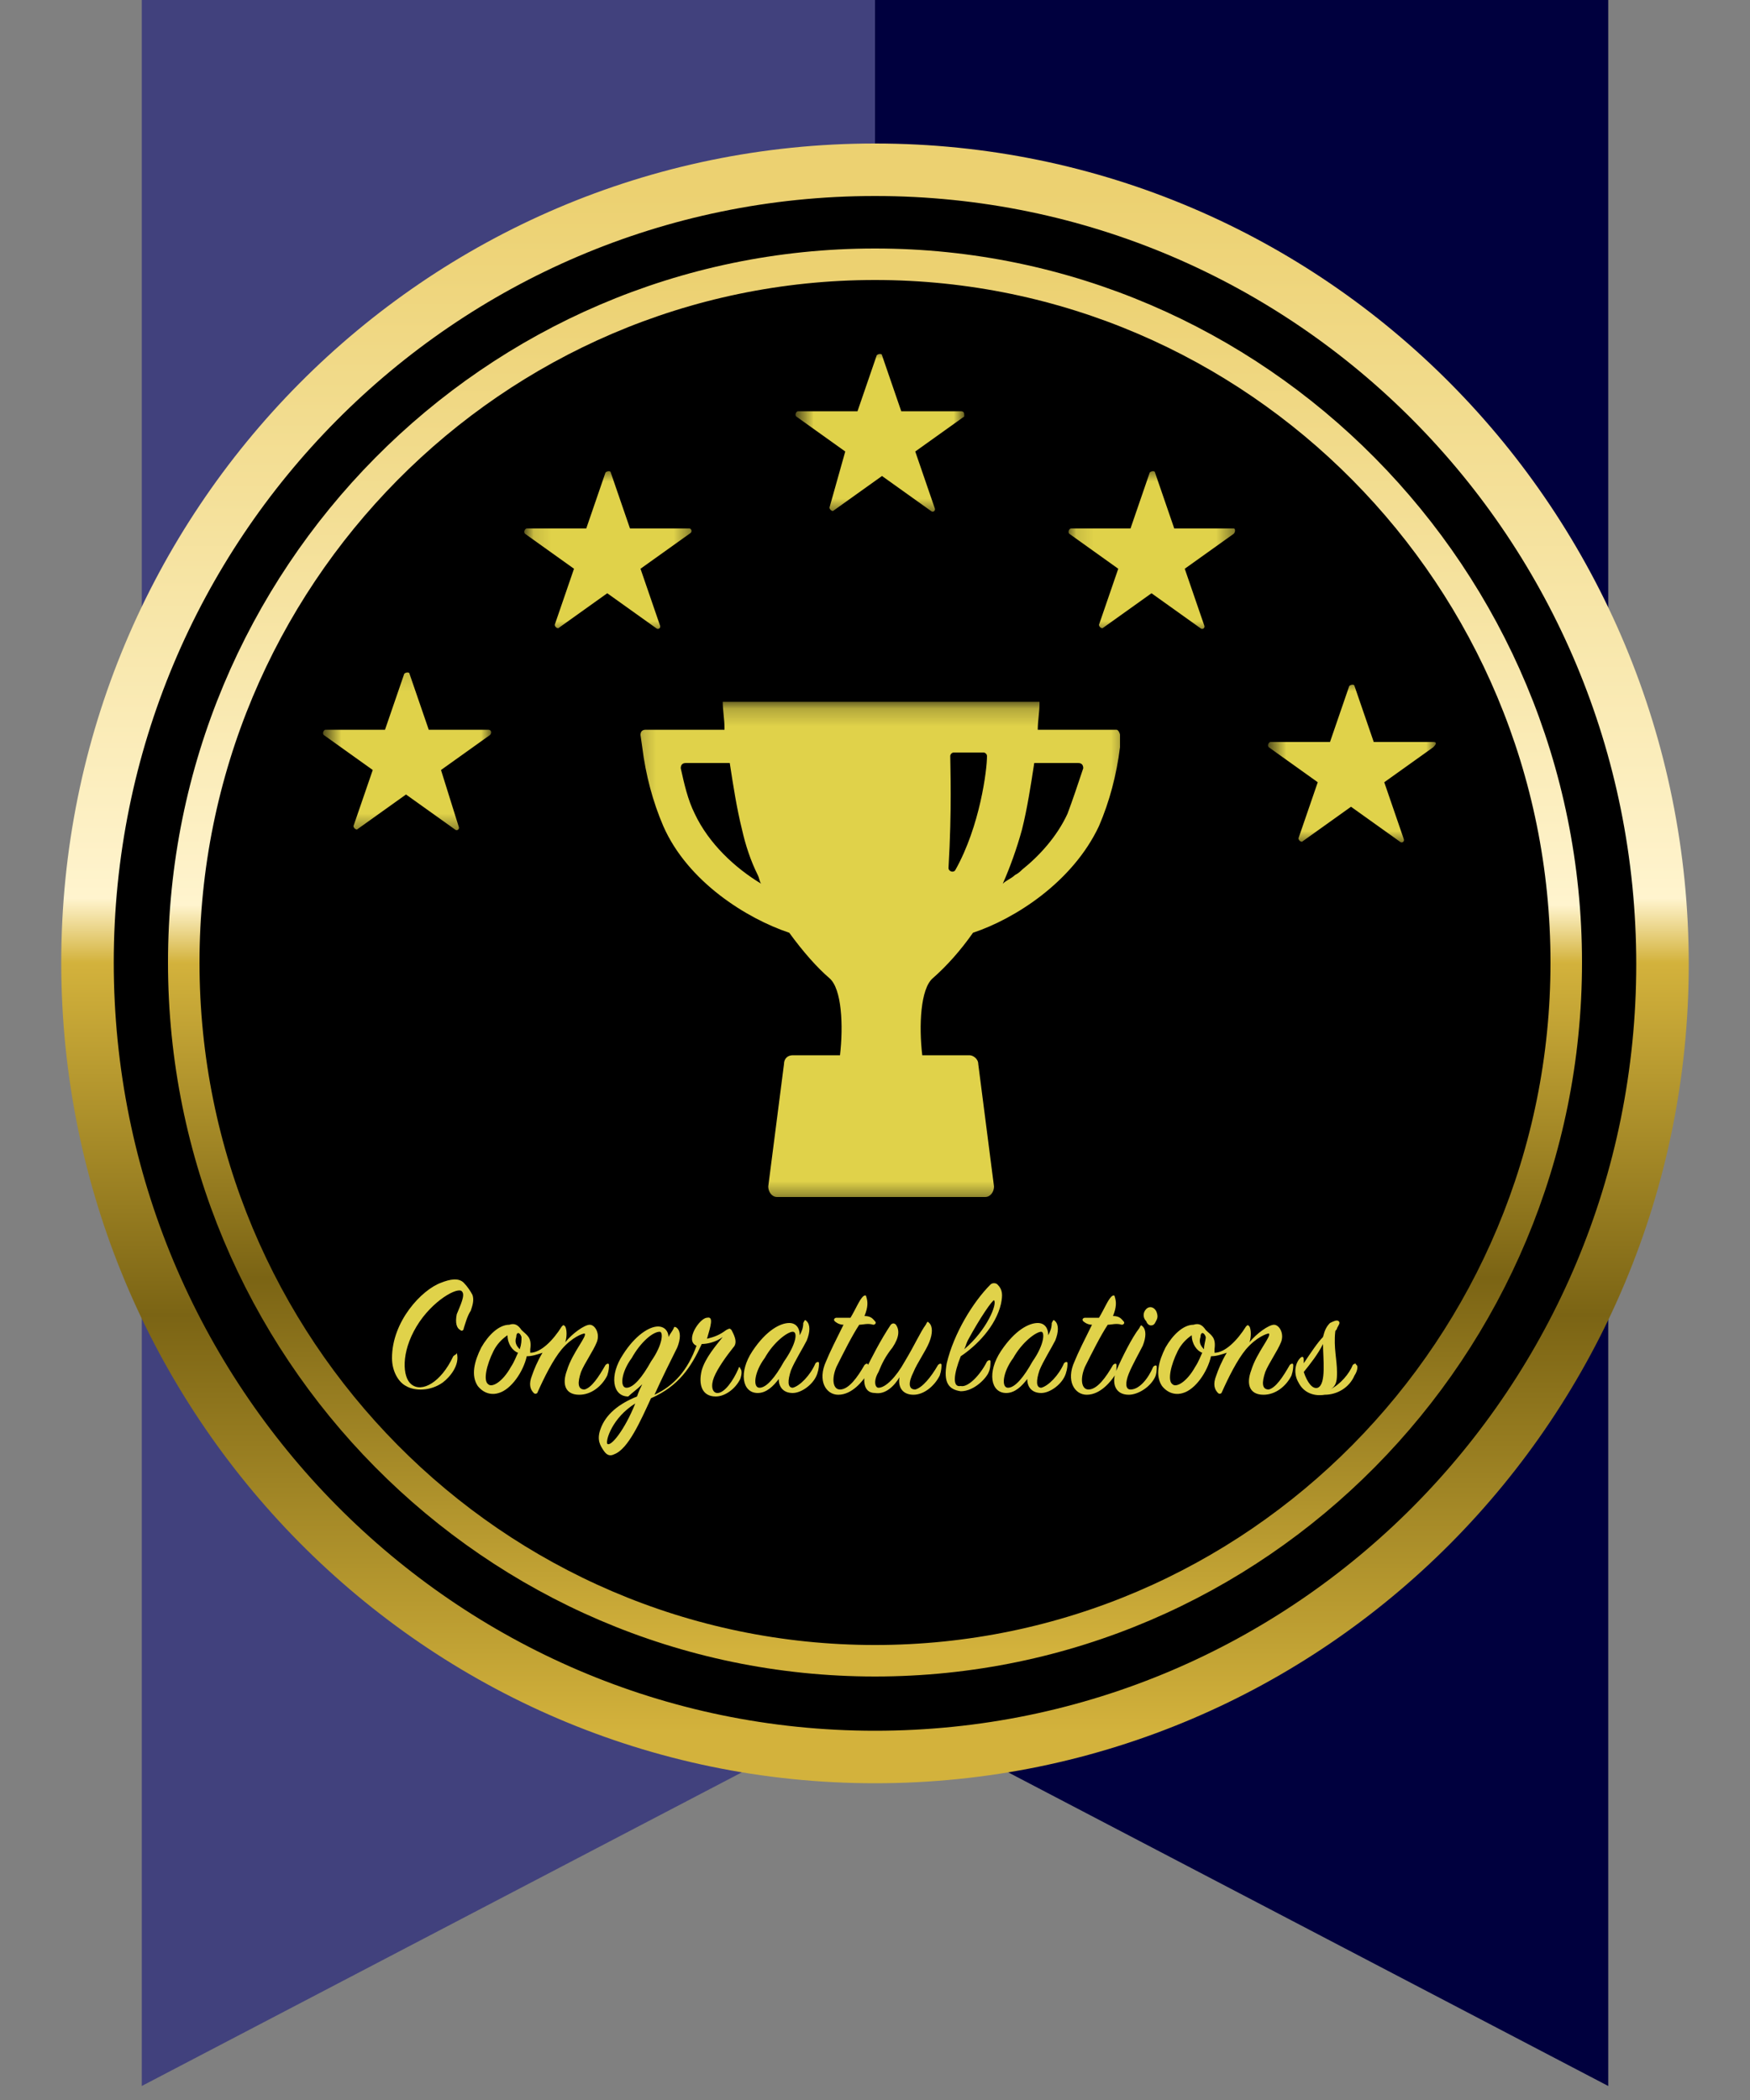 <svg width="100" height="120" viewBox="0 0 100 120" fill="none" xmlns="http://www.w3.org/2000/svg">
<rect x="0" y="0" width="100" height="120" fill="#808080" stroke="none"/>
<path d="M8.1 0V119.2L50 97.3V0H8.1Z" fill="#41417D"/>
<path d="M50 0V97.3L91.9 119.2V0H50Z" fill="#00003E"/>
<path d="M50 100.4C74.9 100.4 95 80.1 95 55.1C95 30 74.9 9.7 50 9.7C25.1 9.7 5 30 5 55C5 80 25.1 100.4 50 100.4Z" fill="black" stroke="url(#paint0_linear_1686_212)" stroke-width="3"/>
<path d="M50 94.9C71.8 94.9 89.5 77 89.5 55C89.5 33 71.8 15.1 50 15.1C28.2 15.1 10.5 33 10.5 55C10.5 77 28.2 94.9 50 94.9Z" fill="black" stroke="url(#paint1_linear_1686_212)" stroke-width="1.8"/>
<path d="M25.9 77.5C25.2 79 24.1 79.6 23.5 79.1C23 78.7 22.9 77.3 23.8 75.8C24.7 74.3 26.2 73.5 26.4 73.8C26.6 74 26.3 74.6 26.1 75.1C26 75.6 26.1 75.9 26.3 76C26.4 76.1 26.5 76 26.5 75.9C26.6 75.6 26.7 75.2 26.9 74.9C27 74.6 27.1 74.3 27 74C26.9 73.8 26.7 73.5 26.5 73.3C26.2 73 25.7 73.1 25.2 73.3C24.1 73.7 22.4 75.5 22.4 77.6C22.4 78.4 22.8 79 23.2 79.2C23.7 79.5 24.6 79.5 25.3 79C25.7 78.7 26.3 78 26.1 77.3C26.1 77.4 26 77.4 25.9 77.5ZM34.7 78.6C34.8 78.3 34.8 78.1 34.8 78C34.8 77.9 34.7 77.9 34.6 78C34.2 78.7 33.8 79.3 33.4 79.4C33 79.4 33 79 33.2 78.4C33.4 77.9 33.9 77.2 34.1 76.7C34.3 76.2 34 75.7 33.7 75.7C33.4 75.7 32.7 76.2 32.3 76.7C32.4 76.4 32.4 76 32.3 75.8C32.2 75.7 32.2 75.7 32.1 75.8C31.6 76.6 30.9 77.3 30.3 77.3C30.3 77.2 30.3 77.2 30.3 77.1C30.4 76.4 30.1 76.3 29.8 76C29.6 75.7 29.4 75.6 29.1 75.7C28.5 75.7 27.9 76.3 27.5 77C27.1 77.8 26.9 78.6 27.3 79.2C27.7 79.7 28.2 79.7 28.5 79.6C29.2 79.4 29.9 78.4 30.1 77.5C30.4 77.5 30.7 77.4 31 77.3C30.7 77.8 30.5 78.3 30.4 78.6C30.2 79.1 30.3 79.4 30.5 79.6C30.6 79.7 30.7 79.6 30.7 79.6C31.1 78.7 31.6 77.7 32.1 77.1C32.7 76.4 33.3 76.2 33.4 76.2C33.6 76.3 32.7 77.3 32.4 78.3C32.1 79.1 32.3 79.7 33.1 79.7C33.8 79.7 34.4 79.2 34.7 78.6ZM29.7 77.1C29.5 76.9 29.4 76.7 29.5 76.4C29.5 76.1 29.7 76.1 29.8 76.4C29.8 76.6 29.8 76.8 29.7 77.1ZM29.6 77.3C29.5 77.5 29.4 77.8 29.2 78.1C28.7 79 28.1 79.3 27.9 79.1C27.6 78.9 27.8 78 28.2 77.2C28.4 76.8 28.7 76.5 29 76.3C29 76.8 29.3 77.2 29.6 77.3ZM36.7 79.1C36.6 79.3 36.5 79.5 36.4 79.8C35.4 80.2 34.6 80.8 34.3 81.7C34.1 82.3 34.3 82.6 34.5 82.9C34.7 83.2 34.9 83.2 35.1 83.1C35.9 82.8 36.6 81.2 37.2 79.9C38.8 79.2 39.5 78.1 40.1 76.8C40.4 76.8 40.9 76.7 41.3 76.4C40.9 76.9 40.3 77.6 40.1 78.3C39.9 79.1 40.1 79.8 40.9 79.8C41.4 79.8 42 79.4 42.3 78.8C42.4 78.5 42.4 78.3 42.3 78.2C42.3 78.1 42.2 78.1 42.2 78.2C41.9 78.9 41.4 79.6 41 79.6C40.7 79.6 40.6 79.2 40.8 78.7C41 78.2 41.5 77.5 41.9 77C42.2 76.7 41.9 76.2 41.8 76C41.7 75.9 41.7 75.9 41.5 76C41.1 76.3 40.8 76.4 40.4 76.5C40.6 75.8 40.8 75.2 40.4 75.3C40 75.3 39.1 76.6 39.8 76.9C39.3 78.3 38.5 79.2 37.4 79.7C37.8 78.8 38.4 77.6 38.7 77C38.9 76.5 38.9 76.1 38.7 75.9C38.6 75.8 38.5 75.8 38.5 75.9C38.4 76.1 38.3 76.2 38.2 76.4C38.2 76.1 38 75.8 37.6 75.8C37.1 75.8 36.3 76.3 35.6 77.4C34.8 78.6 35 79.8 35.9 79.8C36.1 79.6 36.4 79.4 36.7 79.1ZM37.2 77.8C36.7 78.7 36.2 79.3 35.8 79.3C35.4 79.3 35.5 78.4 36.1 77.6C36.6 76.7 37.3 76.1 37.7 76.1C37.9 76.1 37.9 76.8 37.2 77.8ZM36.3 80.2C35.7 81.7 34.9 82.7 34.7 82.5C34.6 82.3 35 81 36.3 80.2ZM45.7 76.3C45.7 75.9 45.5 75.6 45.1 75.6C44.6 75.6 43.8 76 43 77.2C42.2 78.4 42.4 79.6 43.3 79.6C43.8 79.6 44.2 79.2 44.5 78.8C44.5 79.3 44.8 79.6 45.3 79.6C45.8 79.6 46.5 79.1 46.7 78.5C46.8 78.2 46.8 78 46.8 77.9C46.8 77.8 46.7 77.8 46.6 77.9C46.3 78.6 45.7 79.2 45.3 79.3C45 79.3 45 78.9 45.2 78.3C45.4 77.8 45.9 77 46.1 76.6C46.3 76.1 46.3 75.7 46.1 75.5C46 75.4 46 75.4 45.9 75.6C45.9 75.9 45.8 76.1 45.7 76.3ZM44.8 77.8C44.3 78.7 43.8 79.3 43.4 79.3C43 79.3 43.1 78.4 43.7 77.6C44.2 76.7 45 76.1 45.3 76.1C45.6 76.1 45.5 76.8 44.8 77.8ZM48.2 75.7C47.8 76.5 47.4 77.3 47.2 77.8C46.7 78.9 47.2 79.7 47.9 79.7C48.7 79.7 49.3 78.9 49.5 78.6C49.6 78.4 49.6 78.2 49.6 78C49.6 77.9 49.5 77.9 49.4 78C49 78.7 48.5 79.4 48 79.4C47.6 79.4 47.5 78.8 47.8 78.1C48.2 77.3 48.7 76.3 49.1 75.7C49.3 75.7 49.6 75.6 49.9 75.7C50 75.7 50.1 75.6 50 75.5C49.9 75.4 49.8 75.2 49.4 75.2C49.6 74.7 49.6 74.4 49.5 74.1C49.5 74 49.4 74 49.3 74.1C49.1 74.3 48.9 74.8 48.6 75.3C48.3 75.3 48.1 75.3 47.8 75.3C47.7 75.3 47.6 75.4 47.7 75.5C47.7 75.5 47.9 75.7 48.2 75.7ZM51.4 78.7C51.3 79.3 51.6 79.7 52.2 79.7C52.8 79.7 53.4 79.2 53.7 78.6C53.8 78.3 53.8 78.1 53.8 78C53.8 77.9 53.7 77.9 53.6 78C53.2 78.7 52.7 79.3 52.3 79.4C51.9 79.4 51.9 79 52.2 78.4C52.4 77.9 52.9 77.2 53.1 76.7C53.3 76.2 53.3 75.8 53.1 75.6C53 75.5 53 75.5 52.9 75.7C52.6 76.1 52.3 76.8 51.7 77.8C51.2 78.7 50.6 79.3 50.2 79.3C50 79.3 49.9 78.9 50.2 78.4C50.4 77.9 50.6 77.5 51 77C51.4 76.4 51.4 76 51.2 75.7C51.1 75.6 51 75.6 50.9 75.7C50.3 76.6 49.8 77.6 49.5 78.2C49.3 78.8 49.3 79.6 50 79.6C50.6 79.7 51.1 79.2 51.4 78.7ZM54.9 77.5C55.8 76.9 56.9 75.8 57.2 74.5C57.3 74 57.3 73.7 57 73.4C56.9 73.3 56.7 73.3 56.6 73.4C55.6 74.4 54.5 76.2 54.1 77.9C53.9 79 54.2 79.4 54.9 79.5C55.7 79.5 56.4 78.7 56.5 78.4C56.6 78.2 56.6 77.9 56.6 77.8C56.6 77.7 56.5 77.7 56.4 77.8C56 78.6 55.3 79.3 54.9 79.2C54.4 79.3 54.5 78.5 54.9 77.5ZM55.1 77.1C55.2 76.9 55.2 76.8 55.3 76.6C56 75.3 56.7 74.3 56.8 74.3C57 74.5 56.4 76 55.1 77.1ZM59.9 76.3C59.9 75.9 59.7 75.6 59.3 75.6C58.8 75.6 58 76 57.2 77.2C56.4 78.4 56.6 79.6 57.5 79.6C58 79.6 58.4 79.2 58.7 78.8C58.7 79.3 59 79.6 59.5 79.6C60 79.6 60.7 79.1 60.9 78.5C61 78.2 61 78 61 77.9C61 77.8 60.9 77.8 60.8 77.9C60.5 78.6 59.9 79.2 59.5 79.3C59.2 79.3 59.2 78.9 59.4 78.3C59.6 77.8 60.1 77 60.3 76.6C60.5 76.1 60.5 75.7 60.3 75.5C60.2 75.4 60.2 75.4 60.1 75.6C60.1 75.9 60 76.1 59.9 76.3ZM59 77.8C58.5 78.7 58 79.3 57.6 79.3C57.2 79.3 57.3 78.4 57.9 77.6C58.4 76.7 59.2 76.1 59.5 76.1C59.7 76.1 59.7 76.8 59 77.8ZM62.4 75.7C62 76.5 61.6 77.3 61.4 77.8C60.9 78.9 61.4 79.7 62.1 79.7C62.9 79.7 63.5 78.9 63.7 78.6C63.8 78.4 63.8 78.2 63.8 78C63.8 77.9 63.7 77.9 63.6 78C63.2 78.7 62.7 79.4 62.2 79.4C61.8 79.4 61.7 78.8 62 78.1C62.4 77.3 62.9 76.3 63.3 75.7C63.5 75.7 63.8 75.6 64.1 75.7C64.2 75.7 64.3 75.6 64.2 75.5C64.1 75.4 64 75.2 63.6 75.2C63.8 74.7 63.8 74.4 63.7 74.1C63.7 74 63.6 74 63.5 74.1C63.3 74.3 63.1 74.8 62.8 75.3C62.5 75.3 62.3 75.3 62 75.3C61.9 75.3 61.8 75.4 61.9 75.5C61.9 75.5 62.1 75.7 62.4 75.7ZM66.1 75C66 74.7 65.7 74.6 65.5 74.8C65.3 75 65.3 75.3 65.5 75.5C65.6 75.8 65.9 75.8 66 75.6C66.1 75.4 66.2 75.3 66.1 75ZM64.5 79.7C65 79.7 65.7 79.3 66 78.7C66.1 78.5 66.1 78.2 66.1 78.1C66.1 78 66 78 65.9 78.1C65.6 78.8 65.1 79.4 64.6 79.4C64.3 79.4 64.3 79 64.5 78.5C64.7 78 65.1 77.3 65.3 76.9C65.5 76.4 65.5 76 65.3 75.8C65.2 75.7 65.2 75.7 65.1 75.9C64.7 76.4 64.1 77.6 63.8 78.3C63.5 79 63.7 79.7 64.5 79.7ZM73.8 78.6C73.9 78.3 73.9 78.1 73.9 78C73.9 77.9 73.8 77.9 73.7 78C73.3 78.7 72.9 79.3 72.5 79.4C72.1 79.4 72.1 79 72.3 78.4C72.5 77.9 73 77.2 73.2 76.7C73.4 76.2 73.1 75.7 72.8 75.7C72.5 75.7 71.8 76.2 71.4 76.7C71.5 76.4 71.5 76 71.4 75.8C71.3 75.7 71.3 75.7 71.2 75.8C70.7 76.6 70 77.3 69.4 77.3C69.4 77.2 69.4 77.2 69.4 77.1C69.5 76.4 69.2 76.3 68.9 76C68.7 75.7 68.5 75.6 68.2 75.7C67.6 75.7 67 76.3 66.6 77C66.2 77.8 66 78.6 66.4 79.2C66.8 79.7 67.3 79.7 67.6 79.6C68.3 79.4 69 78.4 69.2 77.5C69.5 77.5 69.8 77.4 70.1 77.3C69.8 77.8 69.6 78.3 69.5 78.6C69.3 79.1 69.4 79.4 69.6 79.6C69.7 79.7 69.8 79.6 69.8 79.6C70.2 78.7 70.7 77.7 71.2 77.1C71.8 76.4 72.4 76.2 72.5 76.2C72.7 76.3 71.8 77.3 71.5 78.3C71.2 79.1 71.4 79.7 72.2 79.7C72.9 79.7 73.5 79.2 73.8 78.6ZM68.8 77.1C68.6 76.9 68.5 76.7 68.6 76.4C68.6 76.1 68.8 76.1 68.9 76.4C68.9 76.6 68.8 76.8 68.8 77.1ZM68.7 77.3C68.6 77.5 68.5 77.8 68.3 78.1C67.8 79 67.2 79.3 67 79.1C66.7 78.9 66.9 78 67.3 77.2C67.5 76.8 67.8 76.5 68.1 76.3C68.1 76.8 68.4 77.2 68.7 77.3ZM74.5 77.9C74.5 77.8 74.5 77.7 74.5 77.7C74.5 77.5 74.4 77.5 74.3 77.6C74 77.9 73.9 78.5 74.2 79C74.5 79.6 75.1 79.8 75.7 79.7C76.4 79.7 77.1 79.3 77.4 78.6C77.6 78.3 77.6 78 77.5 78C77.5 77.9 77.4 77.9 77.3 78C77.1 78.5 76.6 79.1 76 79.4C76.4 79.2 76.4 78.8 76.4 78.4C76.4 77.7 76.2 77 76.3 76.1C76.3 76 76.4 76 76.4 75.9C76.5 75.7 76.6 75.6 76.5 75.5C76.4 75.4 76.2 75.5 76 75.6C75.8 75.8 75.7 76 75.6 76.4C75.3 76.7 74.9 77.3 74.5 77.9ZM75.6 76.8C75.6 77.6 75.8 79.1 75.3 79.3C75 79.4 74.7 79 74.5 78.4C74.9 77.9 75.3 77.4 75.6 76.8Z" fill="#E0D24A"/>
<mask id="mask0_1686_212" style="mask-type:luminance" maskUnits="userSpaceOnUse" x="36" y="40" width="29" height="29">
<path d="M64.6 40.2H36.2V68.6H64.6V40.2Z" fill="white"/>
</mask>
<g mask="url(#mask0_1686_212)">
<path d="M63.8 41.7H59.7H59.3C59.3 41.2 59.4 40.7 59.4 40.2V40.1H42.3H41.3C41.3 40.6 41.4 41.1 41.4 41.6V41.7H36.9C36.7 41.7 36.6 41.8 36.6 42L36.7 42.7C36.9 44.3 37.3 45.8 37.9 47.2C39.3 50.4 42.7 52.5 45.1 53.3C45.9 54.4 46.7 55.3 47.4 55.9C48.1 56.5 48.2 58.6 48 60.3H45.3C45 60.3 44.8 60.5 44.8 60.8L43.9 67.8C43.9 68.1 44.1 68.4 44.4 68.4H56.3C56.6 68.4 56.8 68.1 56.8 67.8L55.9 60.8C55.9 60.5 55.6 60.3 55.4 60.3H52.7C52.5 58.6 52.6 56.5 53.3 55.9C54.1 55.2 54.9 54.3 55.6 53.3C58 52.5 61.3 50.4 62.8 47.2C63.4 45.8 63.8 44.3 64 42.7V42C64 41.9 63.9 41.7 63.8 41.7ZM39.7 46.5C39.3 45.7 39.1 44.8 38.9 43.9C38.9 43.7 39 43.6 39.2 43.6H41.7C41.9 44.9 42.1 46.2 42.4 47.4C42.6 48.3 42.9 49.2 43.3 50C43.4 50.2 43.4 50.4 43.5 50.5C42 49.6 40.5 48.2 39.7 46.5ZM54.6 49.7C54.5 49.9 54.2 49.8 54.2 49.6C54.4 46.2 54.3 43.9 54.3 43.2C54.3 43.1 54.4 43 54.5 43H56.2C56.3 43 56.4 43.1 56.4 43.2C56.4 44 56 47.2 54.6 49.7ZM61 46.5C60.4 47.8 59.4 48.9 58.4 49.7C58.3 49.8 58.2 49.9 58 50C57.8 50.2 57.5 50.3 57.3 50.5C57.7 49.6 58.1 48.5 58.4 47.4C58.7 46.2 58.9 44.9 59.1 43.6H61.6C61.8 43.6 61.9 43.7 61.9 43.9C61.6 44.8 61.3 45.7 61 46.5Z" fill="#E0D24A"/>
</g>
<mask id="mask1_1686_212" style="mask-type:luminance" maskUnits="userSpaceOnUse" x="45" y="19" width="11" height="11">
<path d="M55.1 19.9H45.6V29.4H55.1V19.9Z" fill="white"/>
</mask>
<g mask="url(#mask1_1686_212)">
<path d="M54.9 23.5H51.5L50.4 20.3C50.4 20.2 50.2 20.2 50.1 20.3L49 23.5H45.6C45.5 23.5 45.4 23.7 45.5 23.8L48.3 25.8L47.4 29C47.4 29.1 47.5 29.2 47.6 29.2L50.4 27.2L53.2 29.2C53.3 29.3 53.5 29.2 53.4 29L52.3 25.8L55.1 23.8C55.1 23.6 55.1 23.5 54.9 23.5Z" fill="#E0D24A"/>
</g>
<mask id="mask2_1686_212" style="mask-type:luminance" maskUnits="userSpaceOnUse" x="30" y="26" width="10" height="11">
<path d="M39.6 26.7H30.1V36.2H39.6V26.7Z" fill="white"/>
</mask>
<g mask="url(#mask2_1686_212)">
<path d="M39.4 30.2H36L34.9 27C34.9 26.9 34.7 26.9 34.6 27L33.5 30.2H30.1C30 30.2 29.9 30.4 30 30.5L32.8 32.5L31.7 35.7C31.7 35.8 31.8 35.9 31.9 35.9L34.7 33.9L37.5 35.9C37.6 36 37.8 35.9 37.7 35.7L36.6 32.5L39.4 30.5C39.6 30.4 39.5 30.2 39.4 30.2Z" fill="#E0D24A"/>
</g>
<mask id="mask3_1686_212" style="mask-type:luminance" maskUnits="userSpaceOnUse" x="18" y="38" width="11" height="10">
<path d="M28.1 38.1H18.6V47.6H28.1V38.1Z" fill="white"/>
</mask>
<g mask="url(#mask3_1686_212)">
<path d="M27.9 41.7H24.5L23.4 38.5C23.4 38.4 23.2 38.4 23.1 38.5L22 41.7H18.6C18.5 41.7 18.4 41.9 18.5 42L21.3 44L20.2 47.2C20.2 47.3 20.3 47.4 20.4 47.4L23.2 45.4L26 47.4C26.1 47.5 26.3 47.4 26.2 47.2L25.2 44L28 42C28.1 41.9 28.1 41.7 27.9 41.7Z" fill="#E0D24A"/>
</g>
<mask id="mask4_1686_212" style="mask-type:luminance" maskUnits="userSpaceOnUse" x="61" y="26" width="10" height="11">
<path d="M70.6 26.7H61.1V36.2H70.6V26.7Z" fill="white"/>
</mask>
<g mask="url(#mask4_1686_212)">
<path d="M70.5 30.2H67.1L66 27C66 26.9 65.8 26.9 65.7 27L64.6 30.2H61.2C61.1 30.2 61 30.4 61.1 30.5L63.9 32.5L62.8 35.7C62.8 35.8 62.9 35.9 63 35.9L65.8 33.9L68.6 35.9C68.7 36 68.9 35.9 68.8 35.7L67.7 32.5L70.5 30.5C70.6 30.4 70.6 30.2 70.5 30.2Z" fill="#E0D24A"/>
</g>
<mask id="mask5_1686_212" style="mask-type:luminance" maskUnits="userSpaceOnUse" x="72" y="38" width="11" height="11">
<path d="M82.1 38.8H72.6V48.3H82.1V38.8Z" fill="white"/>
</mask>
<g mask="url(#mask5_1686_212)">
<path d="M81.9 42.4H78.5L77.4 39.2C77.4 39.1 77.2 39.1 77.1 39.2L76 42.4H72.6C72.5 42.4 72.4 42.6 72.5 42.7L75.3 44.7L74.2 47.9C74.2 48 74.3 48.1 74.4 48.1L77.2 46.1L80 48.1C80.1 48.2 80.3 48.1 80.2 47.9L79.1 44.7L81.9 42.7C82.1 42.5 82.1 42.4 81.9 42.4Z" fill="#E0D24A"/>
</g>
<defs>
<linearGradient id="paint0_linear_1686_212" x1="50" y1="11.089" x2="50" y2="98.951" gradientUnits="userSpaceOnUse">
<stop stop-color="#ECD171"/>
<stop offset="0.458" stop-color="#FFF4CE"/>
<stop offset="0.5" stop-color="#D3B23C"/>
<stop offset="0.729" stop-color="#7B6414"/>
<stop offset="1" stop-color="#D3B23C"/>
</linearGradient>
<linearGradient id="paint1_linear_1686_212" x1="50.001" y1="15.693" x2="50.001" y2="94.348" gradientUnits="userSpaceOnUse">
<stop stop-color="#ECD171"/>
<stop offset="0.458" stop-color="#FFF4CE"/>
<stop offset="0.5" stop-color="#D3B23C"/>
<stop offset="0.729" stop-color="#7B6414"/>
<stop offset="1" stop-color="#D3B23C"/>
</linearGradient>
</defs>
</svg>

